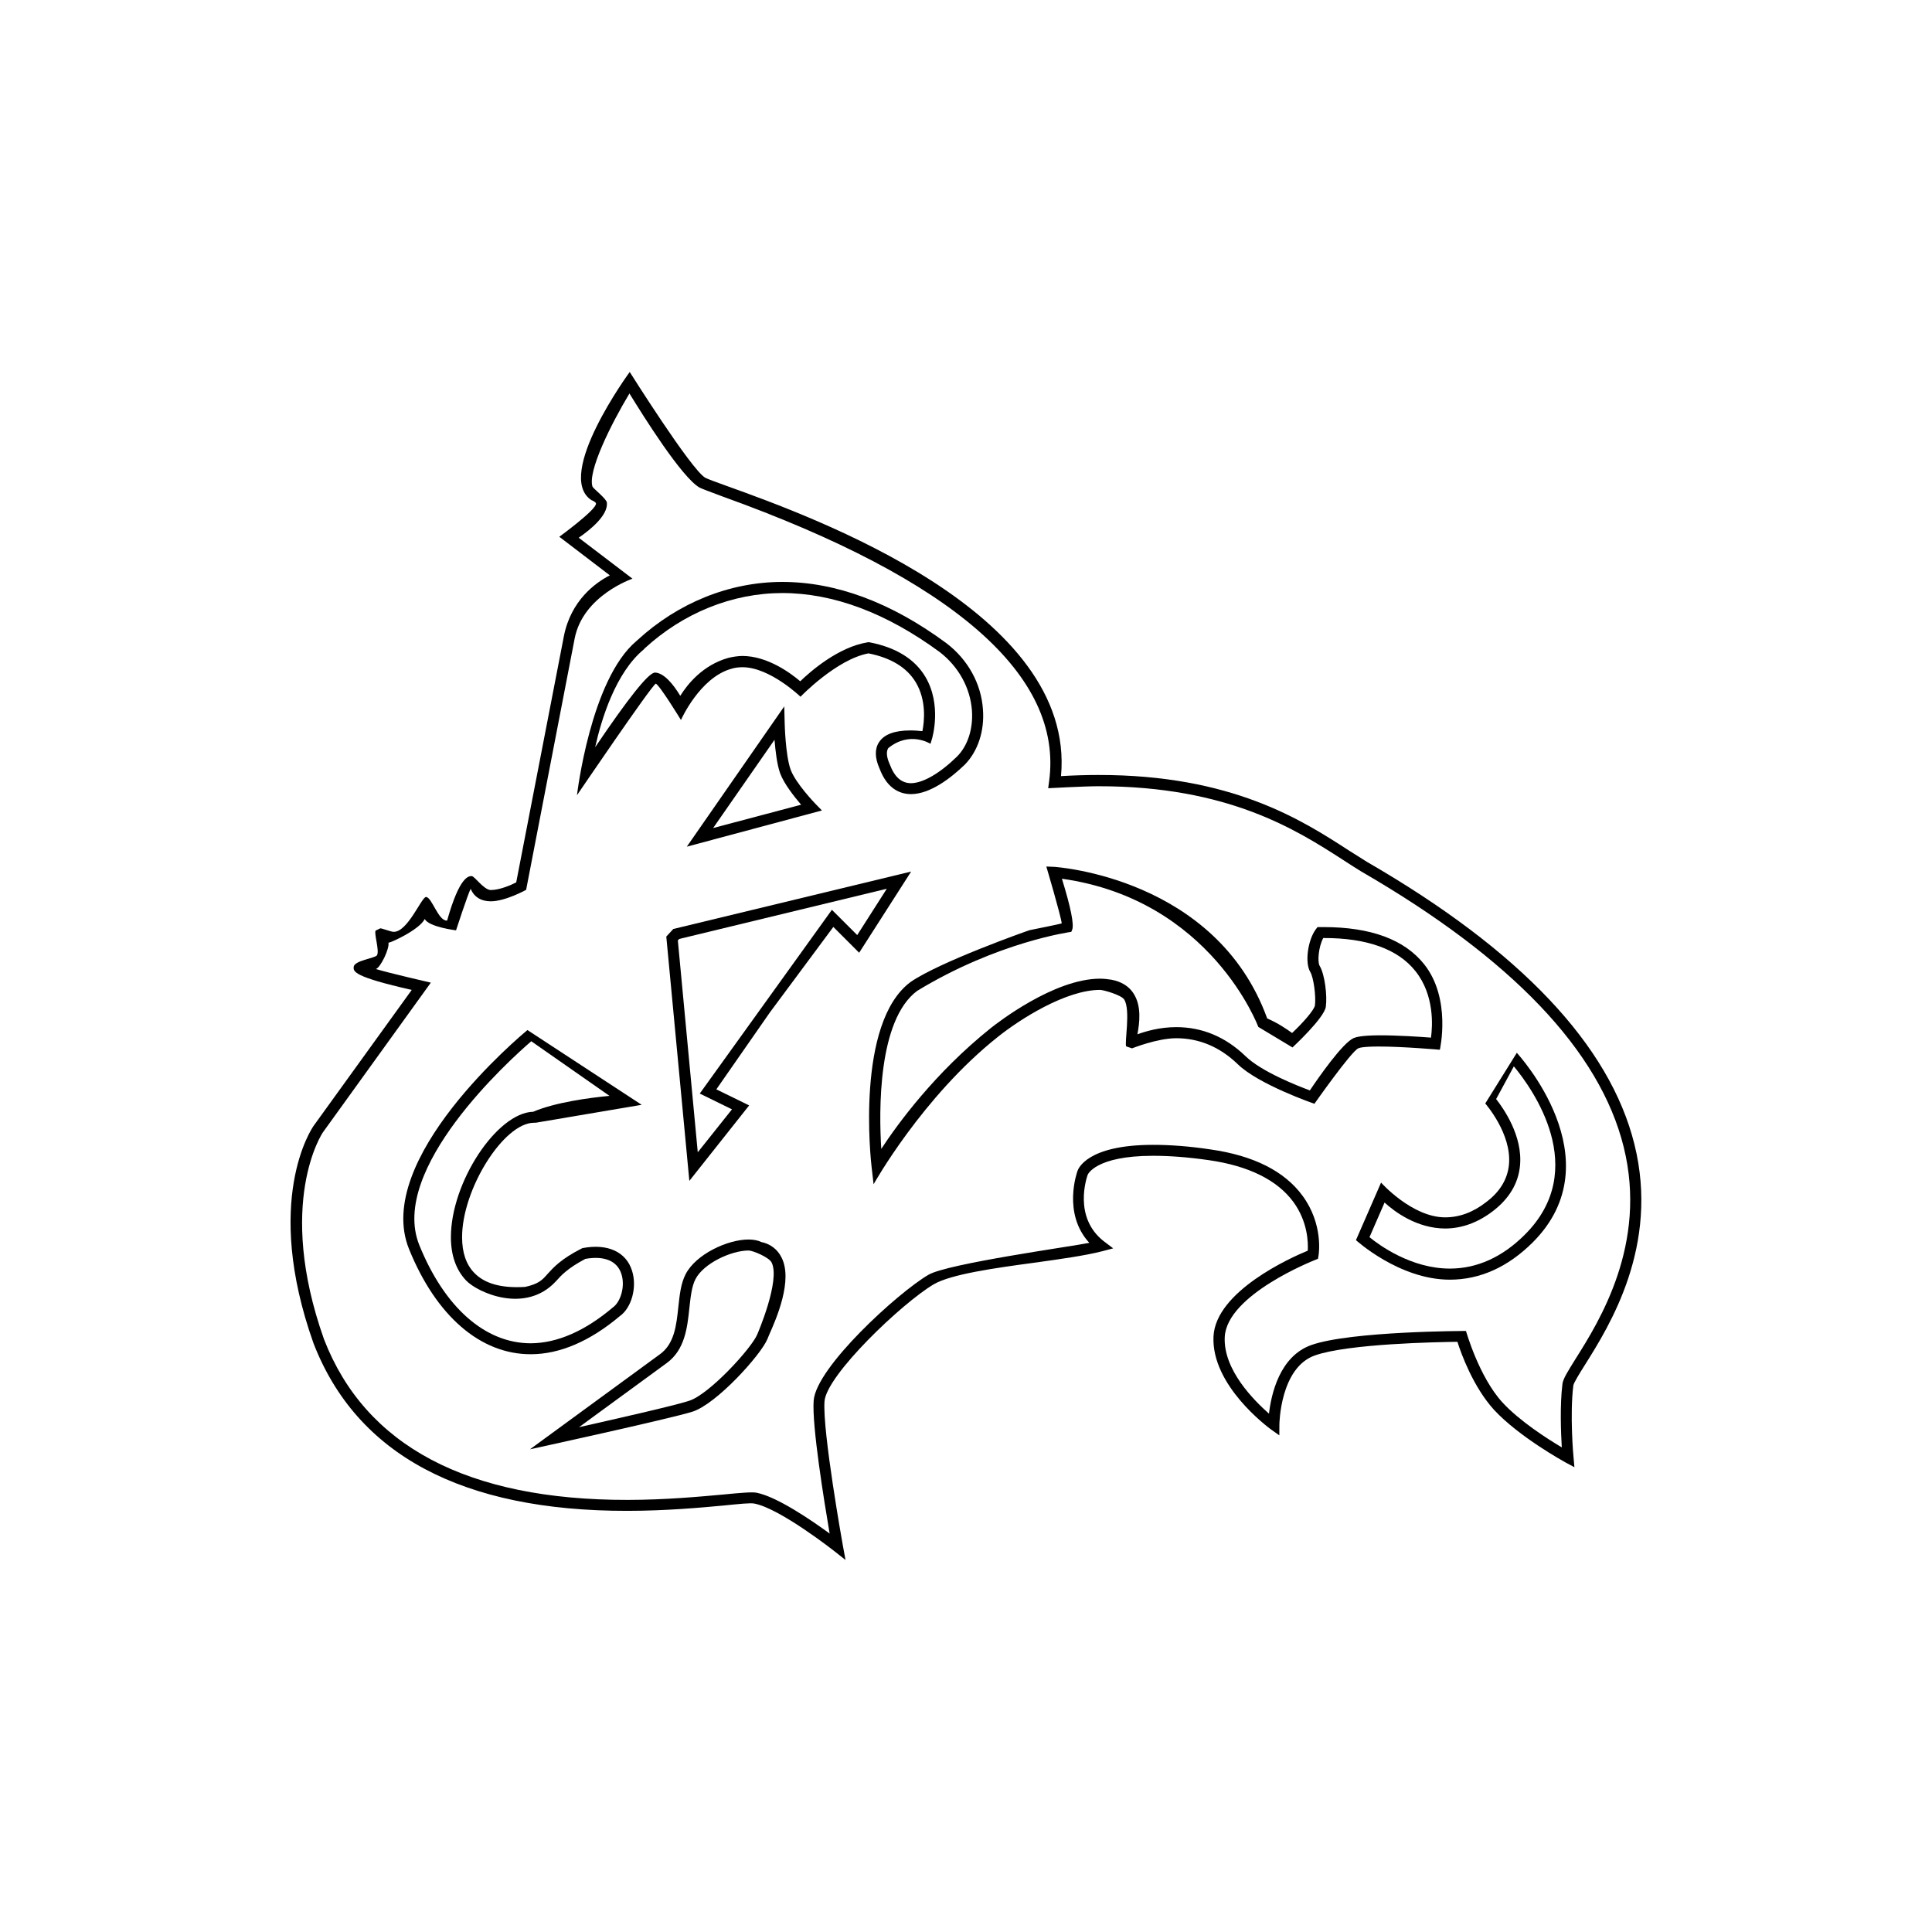<?xml version="1.0" encoding="UTF-8"?>
<!-- Uploaded to: SVG Repo, www.svgrepo.com, Generator: SVG Repo Mixer Tools -->
<svg fill="#000000" width="800px" height="800px" version="1.1" viewBox="144 144 512 512" xmlns="http://www.w3.org/2000/svg">
 <g>
  <path d="m564.07 505.63c6.426-10.234 19.773-31.465 13.062-58.402-6.496-26.238-30.352-51.422-70.895-74.836-1.512-0.941-3.156-1.984-4.867-3.07-12.336-7.981-30.906-20-66.328-19.945-3.227 0-6.539 0.102-9.863 0.301 4.012-43.543-65.555-68.613-88.613-76.906-2.856-1.012-5.109-1.871-5.652-2.156-3.711-2.086-20.031-28.039-20.031-28.039s-20.059 27.34-10.18 33.949c0.441 0.188 1.199 0.516 1.242 0.914 0.145 1.629-9.723 8.809-9.723 8.809l13.391 10.223c-3.668 1.871-10.32 6.555-12.191 16.188l-12.621 65.184c-1.285 0.656-4.281 2.012-6.738 2.027-1.828-0.016-4.297-3.684-5.055-3.699-0.785 0-3.211 0.016-6.512 11.777-0.027 0-0.102 0.016-0.129 0.016-2.254 0-3.953-6.254-5.469-6.254-1.172 0-4.824 9.238-8.539 9.238-0.77 0-3.07-0.941-3.582-0.93l-1.227 0.598c-0.5 0.684 1.098 5.438 0.344 6.555-0.543 0.785-6.023 1.355-6.168 3.082-0.07 1.184-0.188 2.57 15.391 6.082l-25.984 35.992c-0.543 0.785-13.492 19.785-0.059 57.633 11.434 29.551 39.43 44.5 83.246 44.43 10.293-0.016 19.457-0.855 25.57-1.426 3.996-0.398 7.008-0.727 8.039-0.5 6.809 1.312 20.941 12.422 21.07 12.52l3.07 2.426-0.699-3.812c-0.059-0.301-5.438-30.336-4.867-38.23 0.527-6.996 20.656-26.141 28.965-31.023 4.598-2.684 16.246-4.312 26.496-5.695 6.91-0.957 13.477-1.871 18.117-3.055l2.926-0.77-2.398-1.812c-8.367-6.438-4.539-17.133-4.367-17.676 0.027-0.059 2.043-5.023 17.23-5.039 4.324-0.016 9.336 0.355 14.891 1.156 10.562 1.512 18.133 5.281 22.398 11.078 3.867 5.297 3.926 10.879 3.812 12.906-4.469 1.828-24.398 10.766-24.984 22.727-0.613 12.992 14.477 24.055 15.105 24.555l2.34 1.656 0.016-2.856c0-0.156 0.188-15.105 9.449-18.332 8.836-3.098 32.395-3.527 37.73-3.598 0.984 3.098 4.156 11.922 9.707 18.031 6.652 7.168 18.387 13.621 18.902 13.918l2.398 1.285-0.242-2.711c-0.027-0.113-1.012-11.18-0.043-18.973 0.164-0.781 1.648-3.18 3.117-5.508zm-6.008 5.125c-0.699 5.738-0.398 12.934-0.172 16.816-3.797-2.254-11.191-6.981-15.734-11.922-6.238-6.809-9.652-18.93-9.652-18.93s-30.523 0.027-40.988 3.727c-8.453 2.996-10.637 13.121-11.223 18.188-3.969-3.496-12.148-11.637-11.723-20.301 0.543-11.266 23.684-20.316 23.941-20.43l0.77-0.312 0.145-0.855c0.059-0.328 1.328-8.281-4.238-15.848-4.769-6.512-12.961-10.648-24.383-12.277-5.668-0.855-10.836-1.227-15.277-1.215-17.488 0.016-19.828 6.367-20.016 7.023-0.027 0.113-4.039 11.121 3.168 18.945-4.195 0.898-37.547 5.481-42.629 8.465-8.023 4.695-29.781 24.484-30.422 33.363-0.484 6.609 2.797 26.781 4.238 35.219-4.695-3.441-13.848-9.723-19.344-10.82-1.199-0.242-4.156 0.016-8.867 0.473-6.023 0.543-15.16 1.414-25.297 1.426-42.473 0.059-69.527-14.305-80.477-42.527-12.879-36.277-0.398-54.766-0.301-54.891l28.594-39.66s-11.406-2.625-14.562-3.613c1.242-0.387 3.668-5.469 3.328-6.981 0.484 0.102 8.223-3.426 9.621-6.281 1.055 2.129 8.293 3.012 8.293 3.012s3.141-9.637 3.883-11.02c0.855 2.141 2.727 3.328 5.34 3.328 3.91-0.016 9.352-3.039 9.352-3.039l12.863-66.613c2.227-11.422 15.32-15.848 15.32-15.848l-14.246-10.852c3.027-2.086 7.809-5.938 7.465-9.293-0.086-1.043-3.613-3.727-3.812-4.254-1.328-4.027 4.867-16.488 9.793-24.684 3.711 6.055 13.891 22.285 18.586 24.941 0.77 0.387 2.527 1.012 6.152 2.383 61.23 22.016 90.312 47.441 86.473 75.492l-0.242 1.797s9.535-0.527 13.262-0.527c34.547-0.043 52.68 11.68 64.715 19.414 1.785 1.184 3.426 2.199 4.996 3.184 39.816 23.012 63.242 47.539 69.539 72.996 6.394 25.754-6.523 46.27-12.707 56.09-2.066 3.328-3.352 5.324-3.523 6.711z"/>
  <path d="m351.95 335.71-0.113-4.512-25.824 37.176 35.805-9.594-1.742-1.785c-0.059-0.059-5.238-5.41-6.566-9.078-1.359-3.824-1.559-12.121-1.559-12.207zm-18.961 27.727 16.262-23.383c0.242 2.898 0.656 6.512 1.484 8.852 1.027 2.812 3.769 6.238 5.566 8.352z"/>
  <path d="m324.46 334.81s4.953-11.234 13.363-13.578c0.93-0.301 1.914-0.398 2.926-0.414 7.297 0 15.391 7.824 15.391 7.824s9.535-9.922 18.016-11.492c5.953 1.172 10.18 3.769 12.492 7.609 2.957 4.867 2.285 10.578 1.797 13.004-0.855-0.086-2.055-0.199-3.312-0.188-4.098 0.016-6.84 1.055-8.168 3.098-1.184 1.785-1.141 4.168 0.113 6.981 2.129 5.668 5.711 6.781 8.352 6.797 5.055-0.016 10.535-4.227 14.262-7.824 3.484-3.57 5.238-8.938 4.797-14.633-0.457-6.824-3.996-13.219-9.707-17.559-14.633-10.809-29.281-16.219-43.516-16.219-13.977 0.027-27.582 5.539-38.359 15.445l-0.242 0.215c-12.207 10.25-15.762 40.871-15.762 40.871s19.473-28.68 20.871-29.566c0.922 0.191 6.688 9.629 6.688 9.629zm-6.981-12.562c-1.785 0.242-7.066 6.91-15.762 19.785 1.699-7.594 5.438-19.73 12.863-25.91l0.301-0.328c10.234-9.379 23.156-14.605 36.406-14.633 13.562 0 27.625 5.281 41.715 15.617 5.023 3.867 8.109 9.48 8.566 15.445 0.355 4.91-1.098 9.422-3.969 12.293-4.598 4.484-9.051 7.023-12.191 7.039-2.5-0.027-4.34-1.586-5.625-5.023-0.586-1.285-1.129-3.125-0.387-4.269 5.727-4.668 11.191-1.141 11.191-1.141l0.371-1.242c0.129-0.371 2.699-9.152-1.77-16.59-2.812-4.668-7.793-7.738-14.734-9.066l-0.27-0.043-0.27 0.043c-7.809 1.258-15.203 7.766-17.844 10.32-2.457-2.086-8.594-6.695-15.348-6.711-1.285 0.027-2.527 0.227-3.727 0.516-6.738 1.898-10.809 6.969-12.719 10.051-1.77-2.941-4.297-6.141-6.781-6.168l-0.02 0.016z"/>
  <path d="m308.25 492.79c3.141-2.199 4.625-7.695 3.254-12.008-1.543-4.996-6.426-7.297-13.121-6.023l-0.398 0.188c-5.312 2.711-7.352 4.981-8.824 6.609-1.484 1.699-2.414 2.684-5.969 3.484-6.266 0.398-10.793-0.844-13.535-3.754-2.113-2.172-3.199-5.356-3.199-9.379-0.027-12.75 11.02-30.336 19.043-30.367h0.457l28.094-4.754-30.281-19.816c-1.672 1.414-41.043 34.191-31.363 58.074 7.168 17.688 18.902 27.867 32.25 27.84 7.688 0 15.684-3.441 23.594-10.094zm-53.137-18.844c-8.109-20.145 23.957-49.082 29.68-54.008l20.73 14.477c-5.269 0.5-14.406 1.715-20.215 4.211-9.664 0.27-21.844 18.746-21.812 33.277 0 4.769 1.371 8.637 4.012 11.422 2.996 3.184 15.719 9.023 23.828 0.215 1.371-1.543 3.07-3.426 7.793-5.926 5.055-0.887 8.48 0.543 9.566 4.055 1.043 3.328-0.285 7.41-2.254 8.793-7.438 6.297-14.805 9.492-21.801 9.523-12.098-0.012-22.832-9.508-29.527-26.039z"/>
  <path d="m345.72 473.14c-0.855-0.441-2.012-0.641-3.34-0.656-5.652 0-13.977 3.941-16.676 9.18-1.285 2.484-1.586 5.496-1.941 8.723-0.5 4.754-1.027 9.695-4.824 12.465l-34.492 25.227s37.09-8.082 43.102-9.98c6.367-2.07 18.059-14.988 19.828-19.246l0.457-1.113c1.914-4.297 6.352-14.461 3.285-20.488-1.07-2.195-3.043-3.641-5.398-4.109zm-1.055 24.527c-1.527 3.656-12.707 15.875-18.047 17.559-4.098 1.344-19.914 4.898-29.18 6.996l23.258-17.004c4.812-3.512 5.453-9.395 5.996-14.562 0.328-2.926 0.598-5.711 1.629-7.695 2.156-4.156 9.422-7.551 14.062-7.566 1.098 0 5.41 1.785 6.098 3.168 2.422 4.769-3.816 19.105-3.816 19.105z"/>
  <path d="m322.43 390.19-1.855 2.012 6.109 64.742 15.848-20-8.695-4.254 14.219-20.43 16.789-22.613 6.84 6.84 13.777-21.516zm48.742 1.613-6.711-6.695-35.02 48.695 8.539 4.184-9.066 11.379-5.281-56.148 0.371-0.387 55.008-13.305z"/>
  <path d="m509.4 421.34c6.211-0.016 16.176 0.855 16.176 0.855s3.098-13.492-4.125-22.613c-5.227-6.609-14.203-9.895-26.684-9.895h-1.613l-0.457 0.598c-2.141 2.898-2.926 8.879-1.469 11.277 0.898 1.5 1.555 6.453 1.242 8.895-0.215 1.199-3.113 4.555-6.055 7.297-1.328-0.973-3.754-2.641-6.594-3.856-13.547-37.359-55.977-40.129-56.406-40.172l-2.129-0.086s3.867 13.035 4.082 15.074c-1.586 0.398-5.141 1.098-8.539 1.797-0.941 0.301-23.754 8.379-31.492 13.707-14.66 10.836-10.535 47.527-10.352 49.066l0.527 4.555s12.906-23.156 32.934-39.059c5.769-4.609 17.961-12.434 27.055-12.449 0.887-0.016 5.609 1.344 6.394 2.512 1.812 2.684 0.027 11.777 0.57 12.465l1.527 0.516c0.113-0.016 6.566-2.656 11.707-2.684 6.098 0 11.562 2.312 16.273 6.84 5.512 5.426 20.359 10.535 20.359 10.535s9.75-13.875 11.621-14.691c0.234-0.141 1.332-0.484 5.445-0.484zm-6.668-2.238c-2.984 1.344-9.266 10.395-11.605 13.863-3.211-1.172-12.906-4.996-17.074-9.094-5.312-5.109-11.492-7.68-18.359-7.668-4.383 0-8.039 1.098-10.266 1.898 0.543-2.941 1.199-7.539-1.129-10.977-1.227-1.828-3.199-3.012-5.797-3.496-0.941-0.156-1.969-0.258-2.996-0.27-12.219 0.027-27.211 11.734-28.895 13.062-14.945 11.949-24.812 25.57-29.066 32.051-0.629-10.023-0.941-34.133 9.523-41.887 21.473-13.047 40.832-15.633 40.832-15.633l0.227-0.543c0.559-1.301-0.328-5.84-2.711-13.535 39.531 5.555 52.051 39.273 52.051 39.273l9.051 5.438s8.395-7.754 8.836-10.766c0.414-2.883-0.258-8.566-1.629-10.852-0.641-1.027-0.312-5.066 0.957-7.394l0.07 0.016c11.52-0.027 19.742 2.941 24.371 8.793 5.055 6.352 4.527 14.547 4.098 17.602-2.699-0.215-8.895-0.629-13.82-0.613-4.527 0.043-5.953 0.445-6.668 0.73z"/>
  <path d="m537.61 436.43c0.07 0.113 7.066 8.039 6.281 16.203-0.371 3.856-2.398 7.223-6.055 9.949-3.426 2.684-7.082 4.027-10.836 4.027-8.781 0.016-17.004-9.207-17.004-9.207l-6.652 15.246s11.477 10.492 24.898 10.48c8.023-0.016 15.359-3.34 21.93-9.863 21.973-21.941-3.984-49.98-4.195-50.266zm10.492 34.766c-5.981 5.969-12.664 8.98-19.828 8.992-10.277 0.016-18.801-6.238-21.344-8.324l3.996-9.18c2.699 2.484 8.621 6.867 16.09 6.883 4.398-0.027 8.621-1.555 12.605-4.598 4.356-3.34 6.754-7.379 7.195-12.051 0.77-7.938-4.441-15.246-6.324-17.66l4.695-8.664c4.941 5.941 20.301 27.27 2.914 44.602z"/>
 </g>
</svg>